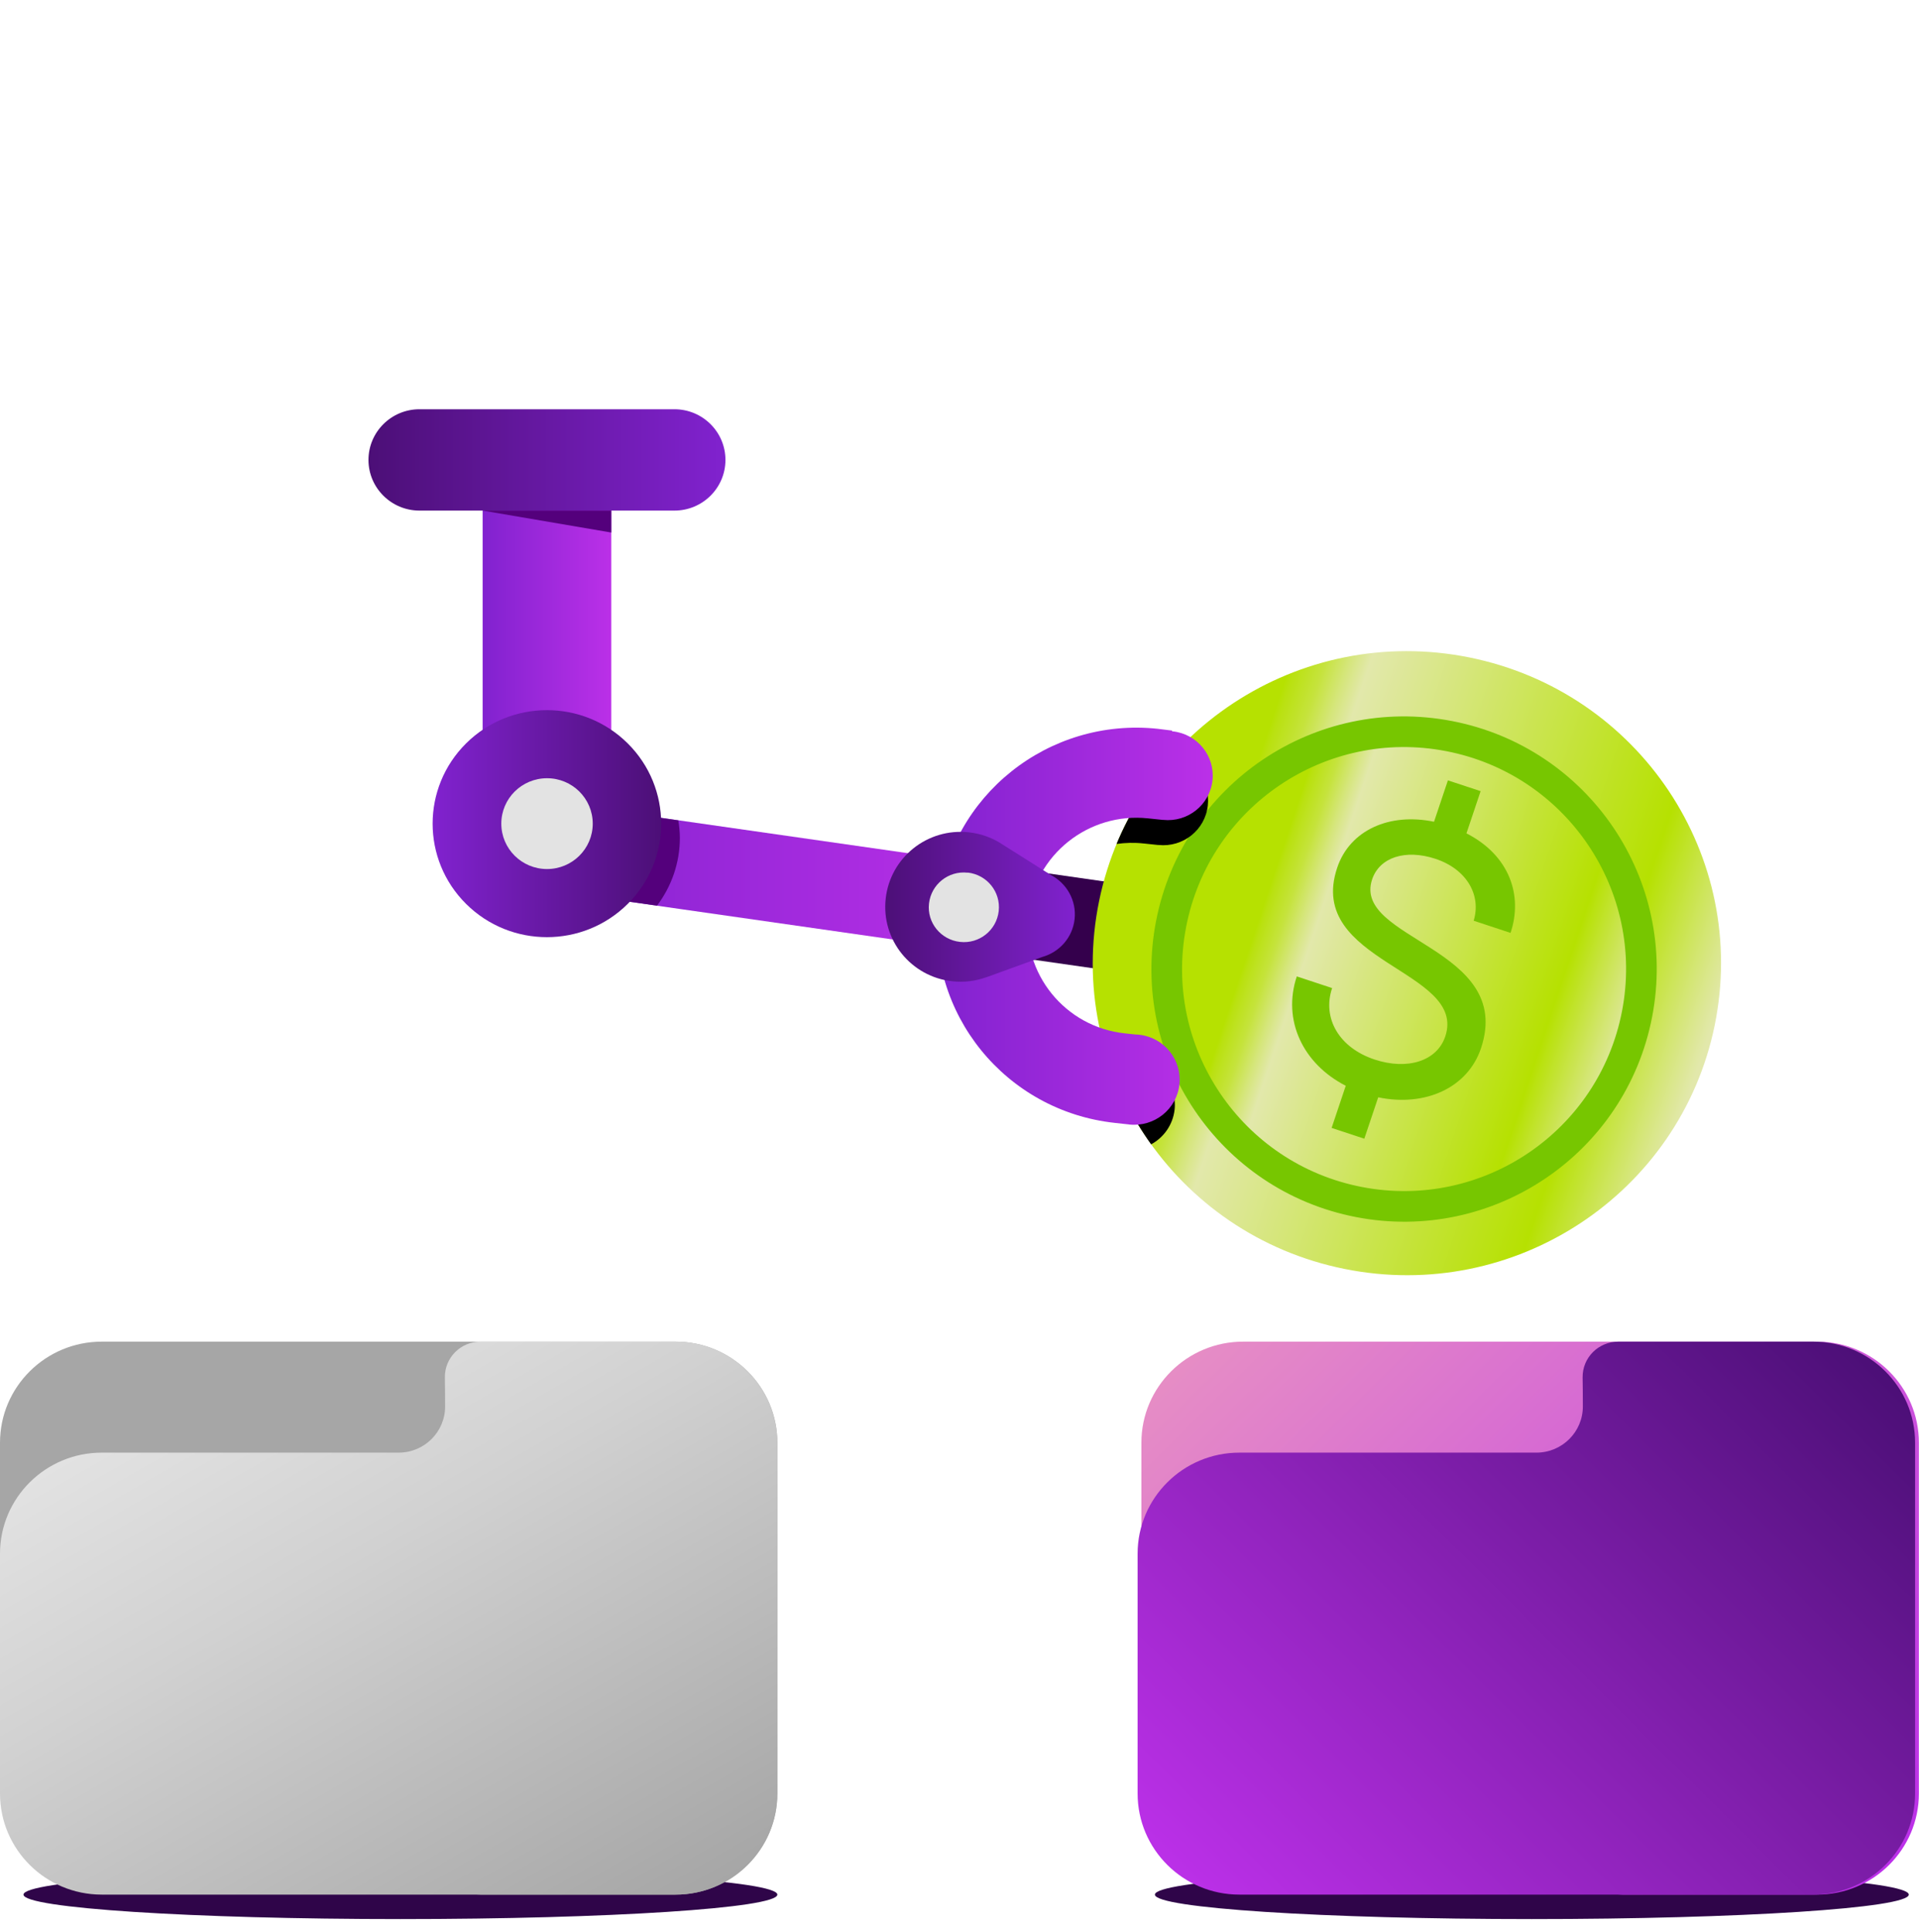<svg width="150" height="151" viewBox="0 0 150 151" fill="none" xmlns="http://www.w3.org/2000/svg">
<path d="M31.299 150.01C47.571 150.01 60.762 149.154 60.762 148.098C60.762 147.042 47.571 146.186 31.299 146.186C15.027 146.186 1.836 147.042 1.836 148.098C1.836 149.154 15.027 150.01 31.299 150.01Z" fill="#2F0549"/>
<path d="M119.737 150.01C136.009 150.01 149.201 149.154 149.201 148.098C149.201 147.042 136.009 146.186 119.737 146.186C103.465 146.186 90.274 147.042 90.274 148.098C90.274 149.154 103.465 150.01 119.737 150.01Z" fill="#2F0549"/>
<path d="M7.956 139.422H31.161C33.174 139.422 34.803 141.049 34.793 143.049C34.793 143.961 34.783 144.814 34.773 145.294C34.754 146.843 36.007 148.098 37.567 148.098H52.806C57.199 148.098 60.762 144.559 60.762 140.196V112.775C60.762 108.412 57.199 104.873 52.806 104.873H7.956C3.563 104.873 0 108.412 0 112.775V131.52C0 135.882 3.563 139.422 7.956 139.422Z" fill="#A6A6A6"/>
<path d="M7.956 113.549H31.161C33.174 113.549 34.803 111.922 34.793 109.922C34.793 109.01 34.783 108.157 34.773 107.676C34.754 106.127 36.007 104.873 37.567 104.873H52.806C57.199 104.873 60.762 108.412 60.762 112.775V140.196C60.762 144.559 57.199 148.098 52.806 148.098H7.956C3.563 148.098 0 144.559 0 140.196V121.451C0 117.088 3.563 113.549 7.956 113.549Z" fill="url(#paint0_linear_810_1949)"/>
<path d="M97.184 139.422H120.389C122.402 139.422 124.031 141.049 124.021 143.049C124.021 143.961 124.011 144.814 124.001 145.294C123.982 146.843 125.235 148.098 126.795 148.098H142.035C146.427 148.098 149.99 144.559 149.99 140.196V112.775C149.99 108.412 146.427 104.873 142.035 104.873H97.174C92.781 104.873 89.218 108.412 89.218 112.775V131.52C89.218 135.882 92.781 139.422 97.174 139.422H97.184Z" fill="url(#paint1_linear_810_1949)"/>
<path d="M96.888 113.549H120.093C122.107 113.549 123.735 111.922 123.725 109.922C123.725 109.01 123.715 108.157 123.706 107.676C123.686 106.127 124.939 104.873 126.499 104.873H141.739C146.131 104.873 149.694 108.412 149.694 112.775V140.196C149.694 144.559 146.131 148.098 141.739 148.098H96.878C92.486 148.098 88.922 144.559 88.922 140.196V121.451C88.922 117.088 92.486 113.549 96.878 113.549H96.888Z" fill="url(#paint2_linear_810_1949)"/>
<path d="M41.574 62.49L40.587 69.255L76.189 74.353C76.989 72.167 77.759 69.981 78.588 67.784L41.574 62.48V62.49Z" fill="url(#paint3_linear_810_1949)"/>
<path d="M97.894 70.559L78.588 67.794C77.759 69.981 76.989 72.167 76.189 74.363L96.809 77.314L97.885 70.559H97.894Z" fill="#34004C"/>
<path d="M134.03 80.147C131.325 93.343 118.356 101.873 105.08 99.186C91.795 96.5 83.207 83.627 85.912 70.431C88.616 57.235 101.576 48.706 114.862 51.392C128.147 54.078 136.734 66.951 134.03 80.147Z" fill="url(#paint4_linear_810_1949)"/>
<path d="M128.374 76.971C127.437 87.069 118.435 94.5 108.278 93.569C98.112 92.637 90.63 83.696 91.568 73.608C92.505 63.51 101.507 56.078 111.674 57.01C121.84 57.941 129.322 66.882 128.384 76.98" fill="url(#paint5_linear_810_1949)"/>
<path fill-rule="evenodd" clip-rule="evenodd" d="M113.044 58.715C103.641 56.895 94.535 63.044 92.715 72.456C90.895 81.858 97.044 90.965 106.456 92.785C115.858 94.605 124.965 88.456 126.785 79.044C128.605 69.632 122.456 60.535 113.044 58.715ZM113.499 56.363C102.798 54.292 92.434 61.29 90.363 72.001C88.292 82.702 95.29 93.066 106.001 95.137C116.702 97.208 127.066 90.21 129.137 79.499C131.208 68.788 124.21 58.434 113.499 56.363Z" fill="#77C600"/>
<path d="M114.638 65.147C118.004 66.873 119.05 70.01 118.073 72.922L115.191 71.971C115.803 69.961 114.638 67.931 112.19 67.127C109.861 66.363 107.838 67.01 107.255 68.735C105.666 73.471 118.399 74.049 115.763 81.941C114.727 85.029 111.411 86.539 107.729 85.775L106.643 89.01L104.087 88.167L105.192 84.873C101.827 83.147 100.228 79.735 101.363 76.323L104.126 77.235C103.327 79.637 104.719 81.922 107.453 82.823C110.009 83.667 112.319 82.951 112.97 81.02C114.707 75.814 102.034 75.255 104.521 67.833C105.508 64.882 108.617 63.51 112.092 64.235L113.177 61L115.734 61.843L114.628 65.137L114.638 65.147Z" fill="#77C600"/>
<path d="M91.814 86.735C92.022 84.794 90.62 83.059 88.666 82.843C88.567 82.833 88.468 82.823 88.37 82.823L87.541 82.735C87.195 82.696 86.859 82.637 86.524 82.559C87.304 85.029 88.478 87.353 89.979 89.451C90.966 88.912 91.676 87.931 91.814 86.735Z" fill="black"/>
<path d="M89.386 65.931L90.501 66.049C90.501 66.049 90.531 66.049 90.551 66.049C92.476 66.255 94.203 64.873 94.41 62.961C94.608 61.127 93.334 59.49 91.538 59.176C89.781 61.157 88.33 63.441 87.274 65.971C87.955 65.873 88.666 65.853 89.376 65.931H89.386Z" fill="black"/>
<path d="M47.782 58.529V37.98H37.725V58.5L47.782 58.529Z" fill="url(#paint6_linear_810_1949)"/>
<path d="M90.521 56.971C81.954 56.049 74.255 62.196 73.327 70.696C72.399 79.206 78.588 86.853 87.155 87.775L88.123 87.882C88.172 87.882 88.221 87.892 88.271 87.902C90.225 88.108 91.972 86.716 92.189 84.775C92.397 82.833 90.995 81.098 89.041 80.882C88.942 80.873 88.843 80.863 88.745 80.863L87.915 80.775C83.247 80.275 79.871 76.098 80.374 71.461C80.878 66.824 85.083 63.471 89.751 63.971L90.867 64.088C90.867 64.088 90.896 64.088 90.916 64.088C92.841 64.294 94.568 62.912 94.775 61C94.983 59.088 93.591 57.373 91.666 57.167C91.646 57.167 91.636 57.167 91.617 57.167V57.108L90.511 56.971H90.521Z" fill="url(#paint7_linear_810_1949)"/>
<path d="M69.231 70.255C68.876 73.471 71.215 76.363 74.452 76.706C75.37 76.804 76.269 76.686 77.078 76.392H77.098L81.47 74.804C82.803 74.431 83.839 73.294 83.997 71.843C84.155 70.382 83.375 69.049 82.151 68.402L78.391 66.029C77.621 65.51 76.713 65.167 75.726 65.059C72.488 64.706 69.586 67.029 69.231 70.245" fill="url(#paint8_linear_810_1949)"/>
<path d="M75.637 68.206C77.147 68.373 78.233 69.716 78.065 71.216C77.897 72.716 76.545 73.794 75.044 73.627C73.534 73.461 72.448 72.118 72.616 70.627C72.784 69.127 74.136 68.049 75.637 68.216V68.206Z" fill="#E3E3E3"/>
<path d="M53.023 64.127L41.584 62.49L40.597 69.255L51.355 70.794C52.471 69.314 53.142 67.48 53.142 65.49C53.142 65.029 53.093 64.579 53.023 64.127Z" fill="#54007C"/>
<path d="M52.718 39.912H32.789C30.588 39.912 28.802 38.137 28.802 35.951C28.802 33.765 30.588 31.99 32.789 31.99H52.718C54.919 31.99 56.705 33.765 56.705 35.951C56.705 38.137 54.919 39.912 52.718 39.912Z" fill="url(#paint9_linear_810_1949)"/>
<path d="M49.065 70.657C52.554 67.192 52.554 61.574 49.065 58.109C45.577 54.645 39.921 54.645 36.433 58.109C32.944 61.574 32.944 67.192 36.433 70.657C39.921 74.122 45.577 74.122 49.065 70.657Z" fill="url(#paint10_linear_810_1949)"/>
<path d="M46.332 64.382C46.332 66.343 44.733 67.931 42.759 67.931C40.785 67.931 39.185 66.343 39.185 64.382C39.185 62.422 40.785 60.833 42.759 60.833C44.733 60.833 46.332 62.422 46.332 64.382Z" fill="#E3E3E3"/>
<path d="M47.782 41.628L37.725 39.912H47.782V41.628Z" fill="#54007C"/>
<defs>
<linearGradient id="paint0_linear_810_1949" x1="18.596" y1="106.216" x2="45.661" y2="153.413" gradientUnits="userSpaceOnUse">
<stop stop-color="#E2E2E2"/>
<stop offset="0.33" stop-color="#D1D1D1"/>
<stop offset="0.97" stop-color="#A8A8A8"/>
<stop offset="1" stop-color="#A6A6A6"/>
</linearGradient>
<linearGradient id="paint1_linear_810_1949" x1="98.062" y1="100.735" x2="145.218" y2="148.221" gradientUnits="userSpaceOnUse">
<stop stop-color="#E68DC5"/>
<stop offset="1" stop-color="#BC30E9"/>
</linearGradient>
<linearGradient id="paint2_linear_810_1949" x1="97.756" y1="152.235" x2="144.922" y2="104.75" gradientUnits="userSpaceOnUse">
<stop stop-color="#BB30E8"/>
<stop offset="1" stop-color="#4C0F77"/>
</linearGradient>
<linearGradient id="paint3_linear_810_1949" x1="40.597" y1="68.422" x2="78.598" y2="68.422" gradientUnits="userSpaceOnUse">
<stop stop-color="#8122CF"/>
<stop offset="1" stop-color="#BB30E8"/>
</linearGradient>
<linearGradient id="paint4_linear_810_1949" x1="86.816" y1="67.556" x2="133.35" y2="83.132" gradientUnits="userSpaceOnUse">
<stop offset="0.17" stop-color="#B6E101"/>
<stop offset="0.18" stop-color="#BAE111"/>
<stop offset="0.22" stop-color="#C5E33B"/>
<stop offset="0.26" stop-color="#D6E67E"/>
<stop offset="0.29" stop-color="#E2E8AB"/>
<stop offset="0.82" stop-color="#B6E101"/>
<stop offset="0.99" stop-color="#E2E8AB"/>
</linearGradient>
<linearGradient id="paint5_linear_810_1949" x1="92.57" y1="69.446" x2="127.609" y2="81.174" gradientUnits="userSpaceOnUse">
<stop offset="0.17" stop-color="#B6E101"/>
<stop offset="0.18" stop-color="#BAE111"/>
<stop offset="0.22" stop-color="#C5E33B"/>
<stop offset="0.26" stop-color="#D6E67E"/>
<stop offset="0.29" stop-color="#E2E8AB"/>
<stop offset="0.82" stop-color="#B6E101"/>
<stop offset="0.99" stop-color="#E2E8AB"/>
</linearGradient>
<linearGradient id="paint6_linear_810_1949" x1="37.725" y1="48.255" x2="47.782" y2="48.255" gradientUnits="userSpaceOnUse">
<stop stop-color="#8122CF"/>
<stop offset="1" stop-color="#BB30E8"/>
</linearGradient>
<linearGradient id="paint7_linear_810_1949" x1="73.238" y1="72.402" x2="94.805" y2="72.402" gradientUnits="userSpaceOnUse">
<stop stop-color="#8122CF"/>
<stop offset="1" stop-color="#BB30E8"/>
</linearGradient>
<linearGradient id="paint8_linear_810_1949" x1="69.201" y1="70.892" x2="84.027" y2="70.892" gradientUnits="userSpaceOnUse">
<stop stop-color="#4C0F77"/>
<stop offset="1" stop-color="#8122CF"/>
</linearGradient>
<linearGradient id="paint9_linear_810_1949" x1="28.802" y1="35.961" x2="56.695" y2="35.961" gradientUnits="userSpaceOnUse">
<stop stop-color="#4C0F77"/>
<stop offset="1" stop-color="#8122CF"/>
</linearGradient>
<linearGradient id="paint10_linear_810_1949" x1="33.826" y1="64.384" x2="51.681" y2="64.384" gradientUnits="userSpaceOnUse">
<stop stop-color="#8122CF"/>
<stop offset="1" stop-color="#4C0F77"/>
</linearGradient>
</defs>
</svg>
